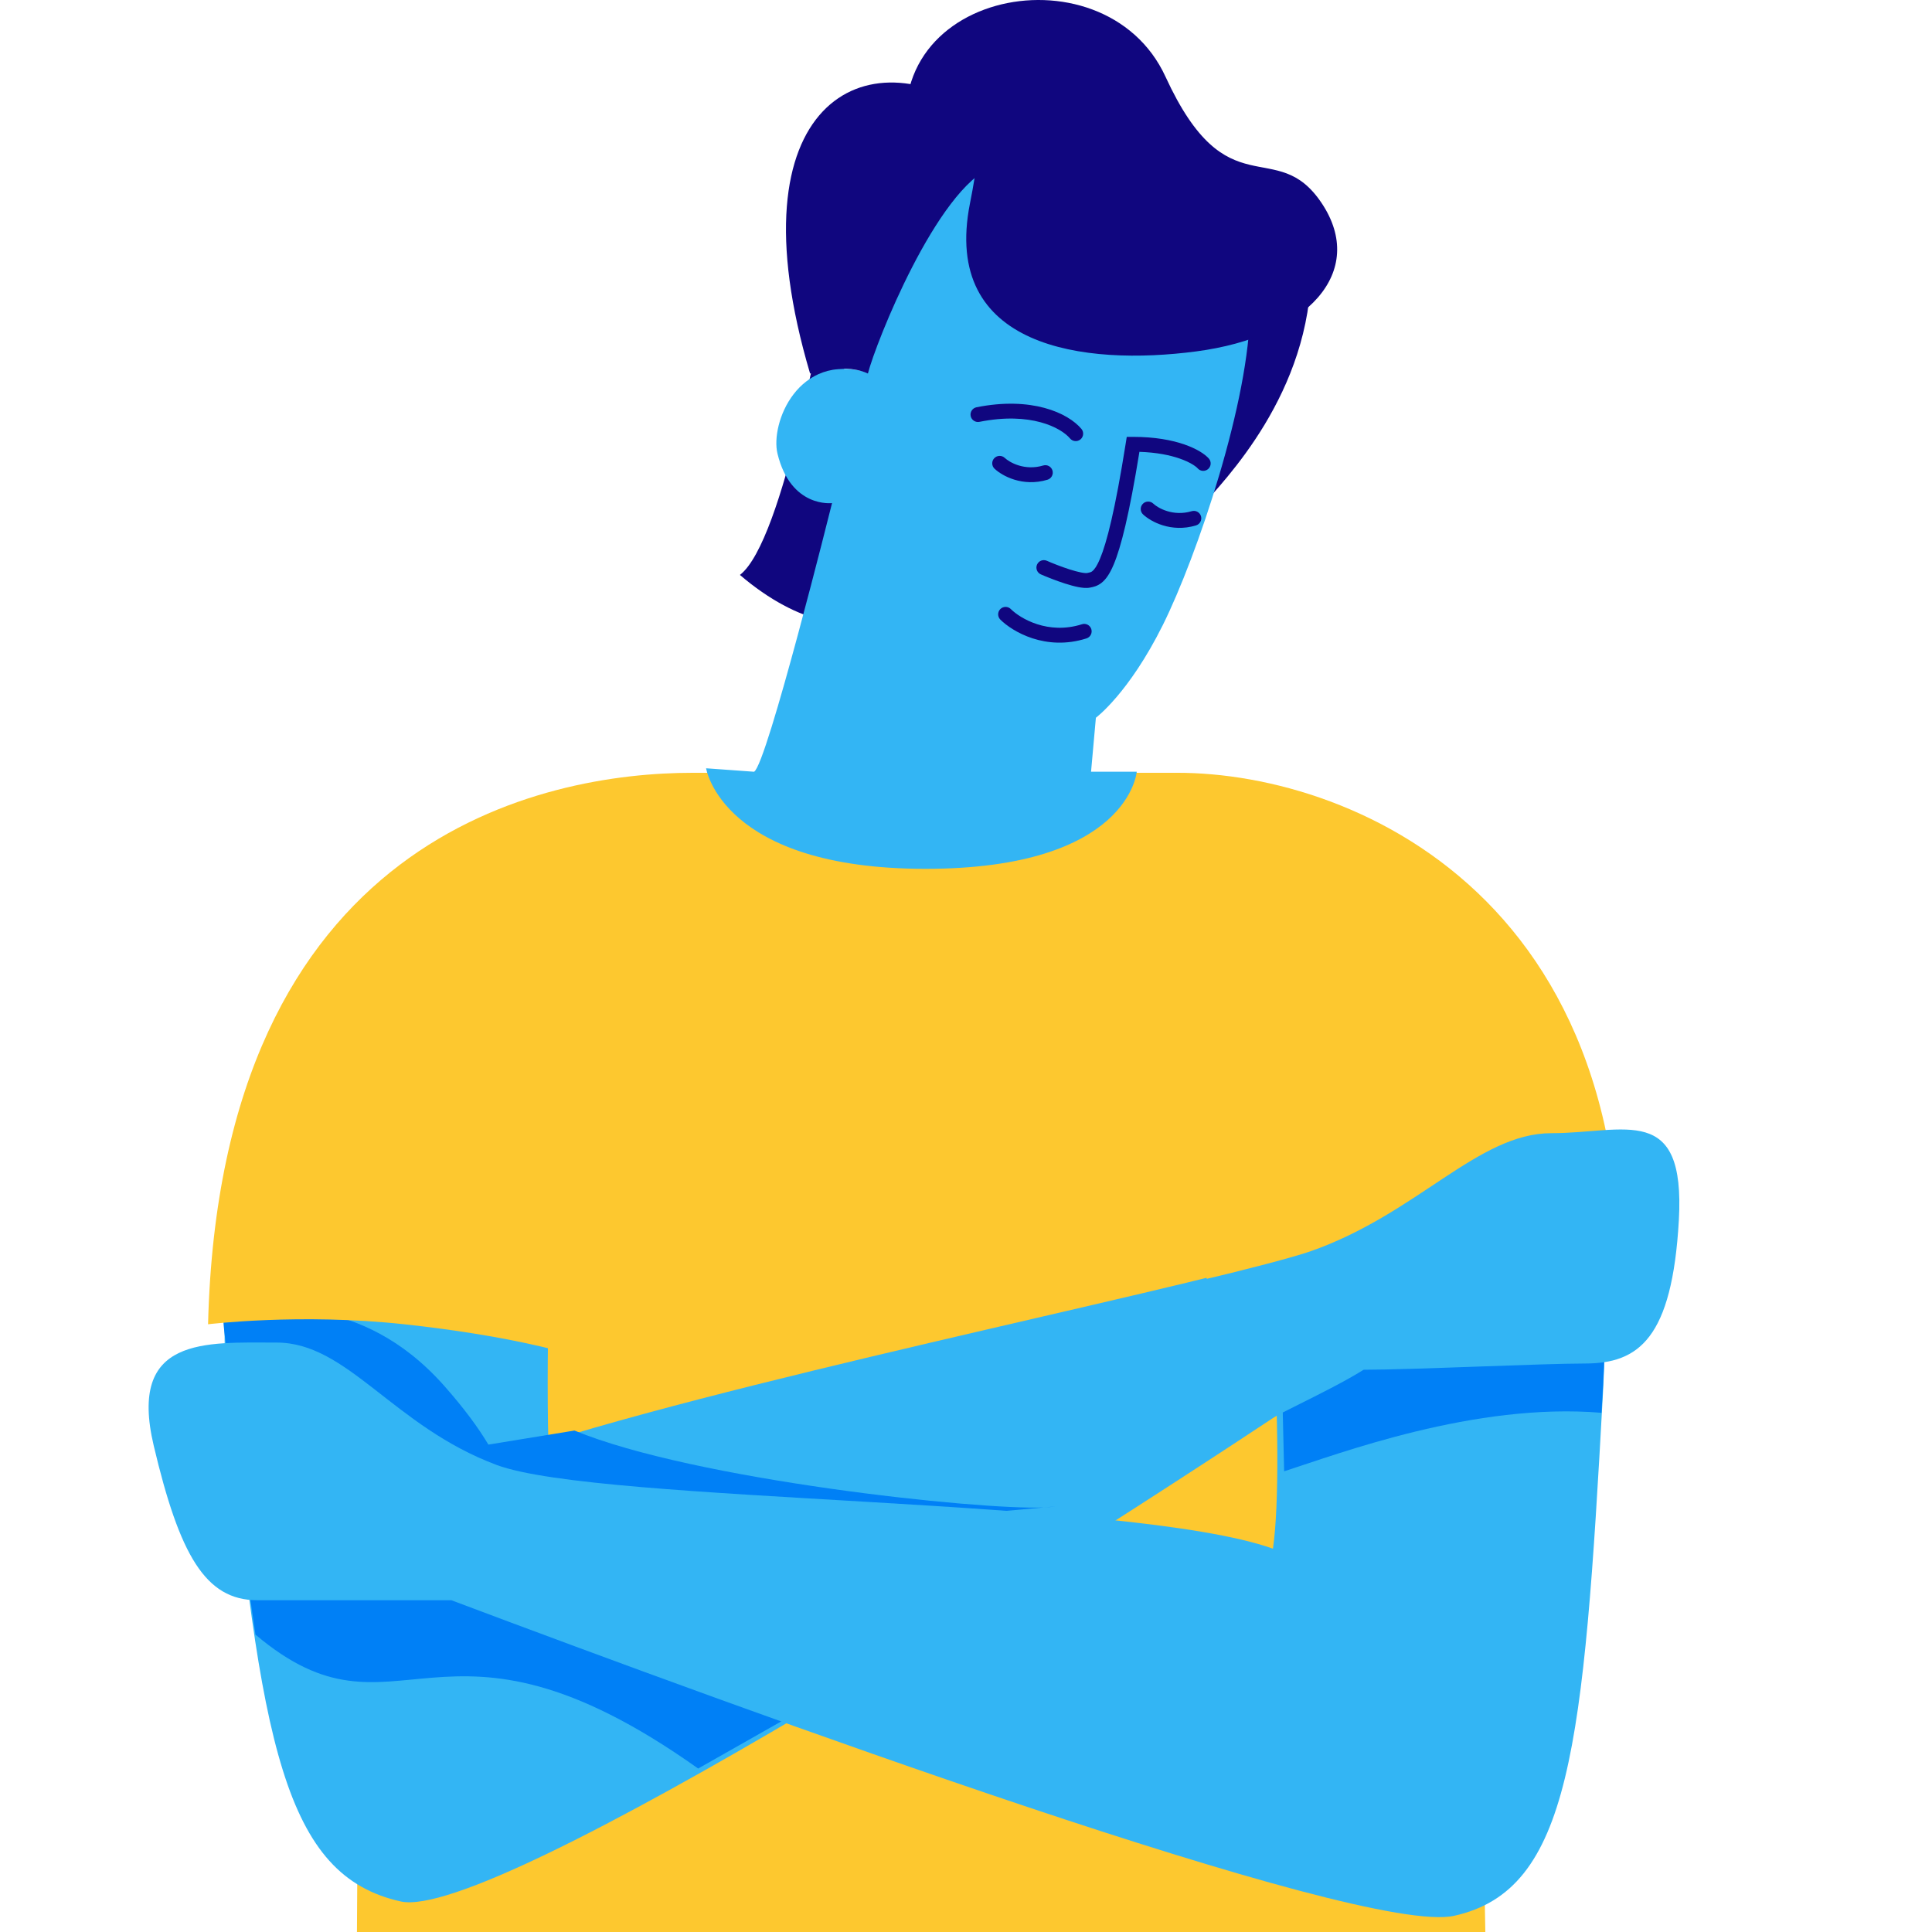 <?xml version="1.0" encoding="UTF-8"?>
<svg xmlns="http://www.w3.org/2000/svg" width="130" height="130" viewBox="0 0 130 130" fill="none">
  <g clip-path="url(#clip0_5642_67883)">
    <path d="M24.447 60.5L36.518 53.879L45.459 52.638C45.459 52.638 58.871 58.845 63.341 58.845C67.812 58.845 79.435 53.052 79.435 53.052L98.659 60.5L100 133H24L24.447 60.5Z" fill="#FDC82F"></path>
    <path d="M15.302 93.672C13.574 74.585 23.909 70.706 26.5 65.5C32.403 68.392 39.672 65.43 38.289 72.024C36.907 78.618 36.753 91.064 36.897 96.993C52.836 92.055 82.392 86.189 87.862 84.129C94.772 81.526 96.932 75.886 101.683 75.886C106.434 75.886 110.753 77.621 109.889 81.959C109.025 86.298 107.298 91.937 103.842 91.937H90.885C72.169 104.518 33.183 129.332 26.963 127.944C19.189 126.209 17.461 117.532 15.302 93.672Z" fill="#33B5F4"></path>
    <path d="M55.301 114.28L46.978 119C29.456 106.556 26.827 118.142 17.19 109.989C15.438 98.317 16.314 97.545 16.752 97.545L15.438 91.967C15.292 90.966 15 89.478 15 88.105C17.628 88.105 24.199 86.818 29.894 93.254C31.24 94.776 32.198 96.085 32.862 97.204L38.655 96.258C46.709 99.58 65.839 101.616 70.242 101.433C71.055 101.361 71.259 101.346 70.633 101.407C70.519 101.418 70.389 101.427 70.242 101.433C66.51 101.762 49.953 103.277 42.159 103.982L55.301 114.28Z" fill="#0080F6"></path>
    <path d="M107.856 93.806C108.903 74.686 102.612 68.201 100 63C94.05 65.889 82.54 66.851 83.933 73.439C85.326 80.027 86.525 98.14 85.654 104.207C75.902 100.74 40.38 101.174 33.415 98.573C26.45 95.973 23.402 90.338 18.614 90.338C13.825 90.338 8.601 89.905 10.343 97.273C12.084 104.641 13.825 107.675 17.308 107.675H30.368C49.957 115.043 91.575 130.298 97.843 128.911C105.679 127.178 106.55 117.643 107.856 93.806Z" fill="#33B5F4"></path>
    <path d="M86.407 99L86 81.698C92.217 79.916 88.664 75.461 98.434 75.015C108.203 74.57 108.47 84.014 107.759 95.064C99.233 94.351 90.108 97.812 86.407 99Z" fill="#0080F6"></path>
    <path d="M46.587 52H79L77 78L37.925 91C37.925 91 34.212 89.864 27.2 89.107C20.188 88.35 14 89.107 14 89.107C14.825 56.165 36.688 52 46.587 52Z" fill="#FDC82F"></path>
    <path d="M81.204 86.111L108.949 88C110.21 58.154 87.93 50.989 77 52.109L78.681 61.541L81.204 86.111Z" fill="#FDC82F"></path>
    <path d="M106.648 91.748C103.76 91.748 95.066 92.167 91.757 92.167C89.216 93.745 85.866 95.104 82.731 97L81 86.096C83.709 85.468 87.04 84.593 88.146 84.208C95.367 81.695 99.428 76.249 104.392 76.249C109.356 76.249 113.417 74.155 112.966 82.113C112.514 90.072 110.258 91.748 106.648 91.748Z" fill="#33B5F4"></path>
    <path d="M49.788 38.686C52.76 36.384 55.335 20.923 55.969 18.455L58.941 41.154C57.554 42.579 53.782 42.108 49.788 38.686Z" fill="#10067F"></path>
    <path d="M80.792 34.139C82.359 32.349 88.226 26.457 88.226 17.968L83.031 19.96C81.631 25.433 79.225 35.93 80.792 34.139Z" fill="#10067F"></path>
    <path d="M84.11 20.744C84.11 14.594 83.399 17.689 82.893 14.644C81.077 9.059 72.717 3.385 60.043 13.446C56.74 16.068 58.376 25.059 58.376 25.059C53.681 23.693 51.825 28.506 52.315 30.523C53.209 34.205 55.986 33.852 55.986 33.852C55.986 33.852 51.604 51.452 50.74 51.929L47.512 51.696C47.512 51.696 48.571 58.462 62.269 58.462C75.966 58.462 76.489 51.929 76.489 51.929L73.414 51.929L73.74 48.295C73.74 48.295 75.958 46.653 78.247 42.051C80.536 37.45 84.11 26.893 84.11 20.744Z" fill="#33B5F4"></path>
    <path d="M80.485 23.646C72.972 24.635 63.325 23.437 65.27 13.669C67.215 3.902 62.665 14.776 61.493 11.124C57.77 -0.473 74.259 -3.906 78.426 5.165C82.593 14.235 85.854 9.058 88.933 13.669C92.011 18.281 87.998 22.658 80.485 23.646Z" fill="#10067F"></path>
    <path fill-rule="evenodd" clip-rule="evenodd" d="M65.707 27.404C69.402 26.665 71.851 27.774 72.766 28.859C72.943 29.07 72.916 29.386 72.705 29.564C72.494 29.742 72.178 29.715 72.001 29.503C71.389 28.778 69.358 27.693 65.903 28.385C65.632 28.439 65.369 28.263 65.314 27.993C65.26 27.722 65.436 27.458 65.707 27.404ZM75.817 29.396H76.244C77.724 29.396 78.864 29.618 79.697 29.907C80.515 30.19 81.068 30.549 81.337 30.851C81.521 31.058 81.502 31.374 81.296 31.557C81.089 31.741 80.773 31.722 80.59 31.516C80.478 31.389 80.101 31.105 79.37 30.852C78.729 30.63 77.838 30.441 76.669 30.403C75.986 34.625 75.428 36.824 74.935 37.992C74.68 38.597 74.42 38.981 74.121 39.217C73.834 39.444 73.55 39.499 73.381 39.531C73.366 39.534 73.352 39.536 73.339 39.539C73.093 39.588 72.798 39.551 72.541 39.501C72.266 39.446 71.96 39.361 71.659 39.264C71.054 39.07 70.43 38.821 70.038 38.649C69.785 38.538 69.669 38.243 69.78 37.99C69.891 37.737 70.185 37.622 70.438 37.733C70.808 37.895 71.4 38.131 71.964 38.312C72.246 38.402 72.512 38.475 72.734 38.519C72.975 38.567 73.103 38.566 73.143 38.559C73.15 38.557 73.157 38.556 73.165 38.554C73.344 38.518 73.409 38.505 73.501 38.433C73.609 38.348 73.787 38.142 74.014 37.603C74.47 36.521 75.035 34.324 75.75 29.818L75.817 29.396Z" fill="#10067F"></path>
    <path fill-rule="evenodd" clip-rule="evenodd" d="M67.31 40.983C67.505 40.788 67.822 40.788 68.017 40.983C68.643 41.609 70.516 42.732 72.803 42.004C73.066 41.92 73.347 42.066 73.431 42.329C73.515 42.592 73.37 42.873 73.106 42.957C70.36 43.831 68.114 42.494 67.31 41.69C67.115 41.495 67.115 41.178 67.31 40.983Z" fill="#10067F"></path>
    <path fill-rule="evenodd" clip-rule="evenodd" d="M66.901 30.833C67.09 30.632 67.406 30.622 67.608 30.811C67.93 31.115 68.948 31.696 70.196 31.322C70.46 31.243 70.739 31.393 70.818 31.658C70.897 31.922 70.747 32.201 70.483 32.28C68.805 32.783 67.43 32.018 66.922 31.54C66.721 31.35 66.711 31.034 66.901 30.833Z" fill="#10067F"></path>
    <path fill-rule="evenodd" clip-rule="evenodd" d="M76.893 33.907C77.082 33.706 77.399 33.697 77.6 33.886C77.922 34.19 78.94 34.77 80.188 34.397C80.453 34.318 80.731 34.468 80.811 34.732C80.89 34.997 80.74 35.276 80.475 35.355C78.798 35.857 77.422 35.093 76.914 34.614C76.713 34.425 76.704 34.108 76.893 33.907Z" fill="#10067F"></path>
    <path d="M54.508 25.132C49.082 6.79 58.399 2.289 65.888 7.685C68.557 8.972 70.584 9.727 66.808 11.214C63.033 12.701 58.923 23.083 58.399 25.133C57.255 24.608 55.9 24.799 54.508 25.132Z" fill="#10067F"></path>
  </g>
  <defs>
    <clipPath id="clip0_5642_67883">
      <rect width="130" height="130" fill="white"></rect>
    </clipPath>
  </defs>
</svg>
